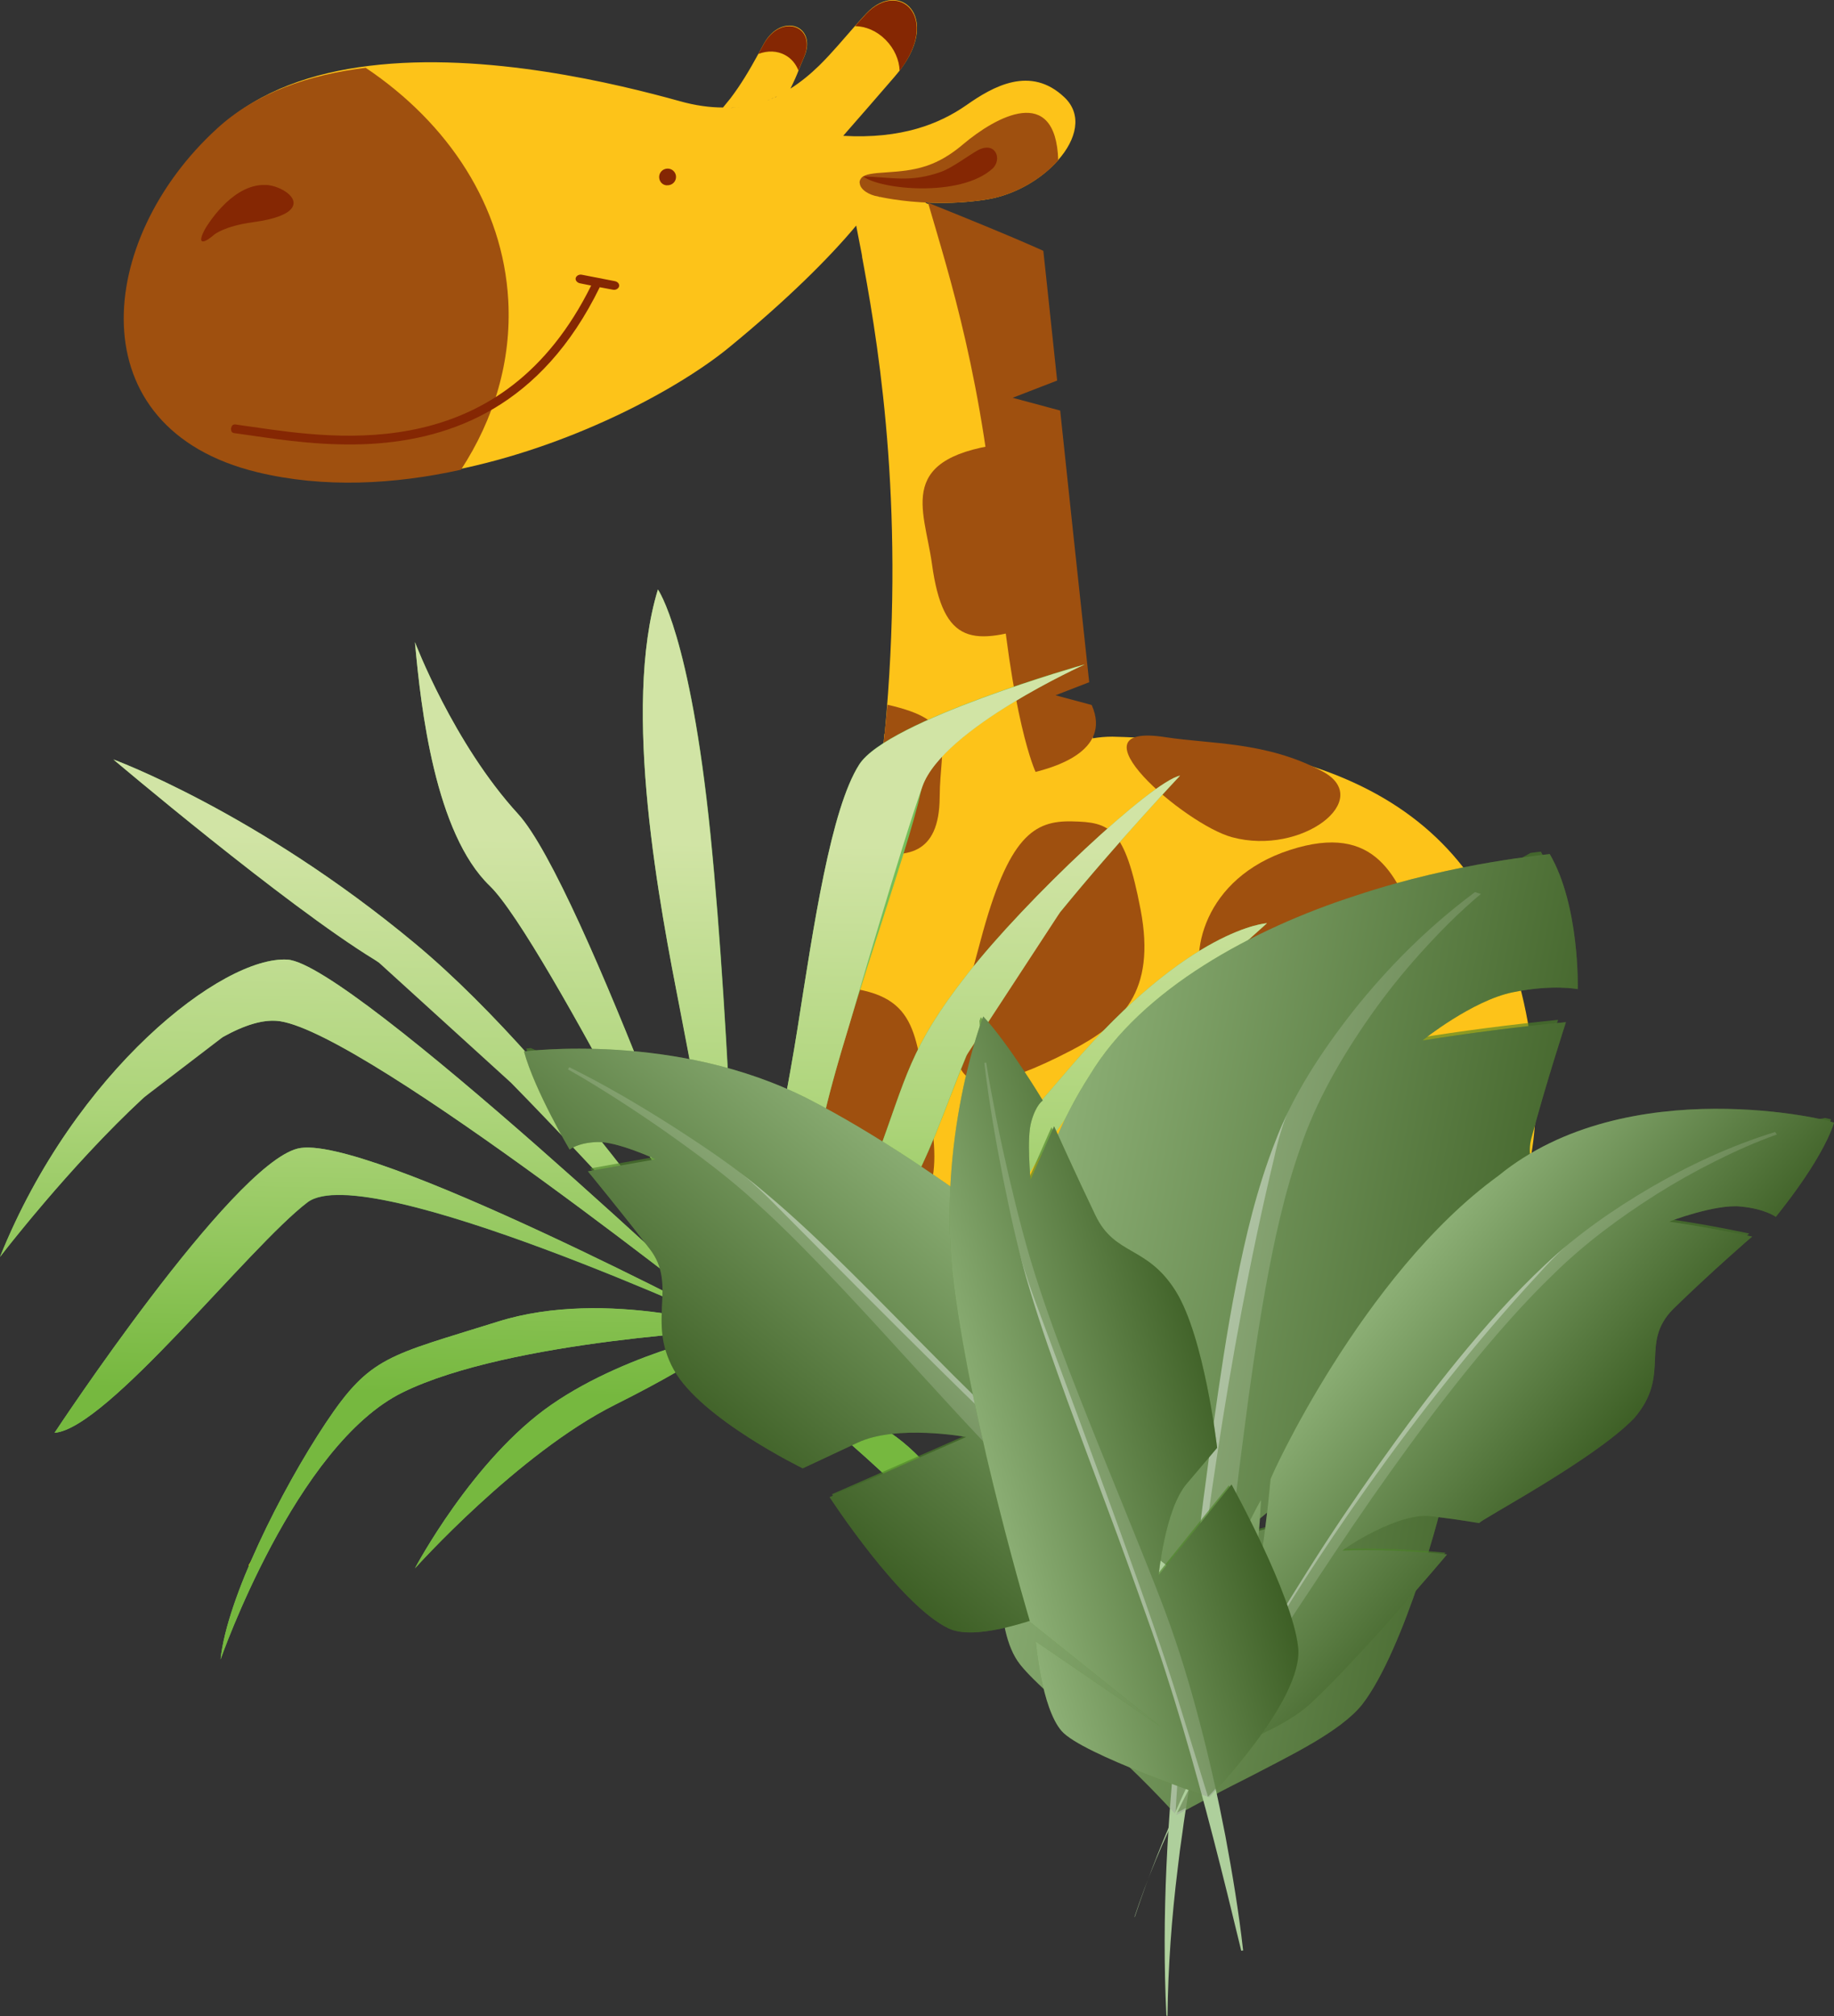 <svg width="252" height="277" viewBox="0 0 252 277" fill="none" xmlns="http://www.w3.org/2000/svg">
<rect x="0" y="0" width="252" height="277" fill="#333333" stroke="none"/>
<path d="M101.775 189C102.116 187.969 105.952 171.138 106.294 170.07C106.332 169.993 106.37 169.879 106.37 169.802C106.749 168.657 107.091 167.512 107.471 166.367C107.547 166.177 107.585 165.948 107.661 165.757C107.965 164.726 108.306 163.734 108.61 162.703C108.648 162.551 108.724 162.398 108.762 162.207C109.104 161.024 109.484 159.879 109.825 158.696C109.863 158.543 109.901 158.391 109.977 158.238C110.281 157.207 110.585 156.177 110.889 155.108C110.965 154.879 111.003 154.688 111.079 154.46C111.42 153.276 111.762 152.093 112.066 150.91C112.104 150.834 112.104 150.719 112.142 150.643C112.446 149.574 112.749 148.467 113.015 147.399C113.091 147.132 113.167 146.826 113.243 146.559C113.547 145.376 113.851 144.193 114.155 143.01C114.155 142.933 114.193 142.895 114.193 142.819C116.129 135.224 117.648 127.972 118.863 121.026C120.079 113.965 120.952 107.21 121.522 100.836H121.56C124.37 70.952 120.99 49.082 118.674 36.487C118.636 36.22 118.56 35.915 118.522 35.648C118.484 35.495 118.446 35.304 118.446 35.152C118.408 34.999 118.408 34.885 118.37 34.732C118.142 33.511 117.914 32.442 117.724 31.411C117.686 31.259 117.686 31.144 117.648 30.991C113.927 35.457 108.078 41.258 100.256 47.67C93.648 53.128 79.597 60.876 63.837 64.311C54.685 66.295 45.002 66.868 35.849 64.616C10.976 58.586 13.672 32.594 30.305 17.404C35.698 12.443 42.951 10 50.736 9.046C66.799 7.061 84.99 11.565 93.382 13.893C95.547 14.504 97.521 14.771 99.344 14.771C99.686 14.351 100.028 13.931 100.37 13.511C101.813 11.603 102.952 9.695 104.243 7.328C104.471 6.909 104.699 6.489 104.927 6.069C107.319 1.642 112.332 3.474 110.509 7.786C110.243 8.359 110.015 8.97 109.749 9.618C109.446 10.42 109.066 11.26 108.61 12.175C110.053 11.26 111.344 10.191 112.56 9.008C114.382 7.214 115.977 5.267 117.534 3.512C118.028 2.939 118.56 2.367 119.053 1.832C123.572 -2.938 129.307 2.29 123.648 9.657C123.421 9.924 123.193 10.229 122.927 10.534C121.446 12.252 120.269 13.588 119.357 14.656C116.015 18.473 115.863 18.664 115.863 18.664C123.876 19.122 129.079 17.023 132.762 14.466C136.446 11.87 141.611 8.931 146.282 13.397C148.75 15.763 147.915 19.16 145.37 22.023C143.13 24.58 139.522 26.717 135.8 27.366C133.028 27.824 130.37 27.938 128.054 27.862C127.75 27.862 127.446 27.824 127.18 27.824C127.18 27.862 127.18 27.9 127.218 27.9C139.37 32.785 143.016 34.503 143.016 34.503C143.016 34.503 143.661 40.419 144.915 52.327L138.801 54.693L145.332 56.449C146.32 65.837 147.649 78.28 149.32 93.775L144.687 95.569L149.661 96.905C149.813 98.393 149.965 99.92 150.155 101.447C151.029 101.294 151.94 101.218 152.851 101.218C186.953 102.095 206.738 113.431 210.574 144.727C213.954 172.436 196.979 184.687 168.573 188.847L101.775 189ZM99.99 14.847C100.37 14.847 100.749 14.809 101.129 14.771C100.939 14.771 100.787 14.809 100.597 14.809C100.37 14.847 100.18 14.847 99.99 14.847ZM103.408 14.427C104.091 14.275 104.737 14.084 105.344 13.855C104.737 14.084 104.091 14.275 103.408 14.427ZM101.205 14.771C101.357 14.771 101.547 14.733 101.699 14.733C101.509 14.733 101.357 14.771 101.205 14.771ZM101.775 14.694C101.926 14.656 102.078 14.656 102.23 14.618C102.078 14.656 101.926 14.694 101.775 14.694ZM102.344 14.618C102.496 14.58 102.648 14.58 102.8 14.542C102.648 14.58 102.496 14.618 102.344 14.618ZM102.914 14.542C103.066 14.504 103.218 14.466 103.37 14.427C103.218 14.466 103.066 14.504 102.914 14.542ZM105.42 13.817C105.534 13.778 105.648 13.74 105.8 13.664C105.686 13.702 105.534 13.778 105.42 13.817ZM105.952 13.588C106.066 13.55 106.18 13.511 106.256 13.435C106.142 13.511 106.028 13.55 105.952 13.588ZM106.446 13.397C106.559 13.359 106.635 13.32 106.749 13.244C106.635 13.282 106.559 13.32 106.446 13.397ZM106.939 13.13C107.015 13.091 107.129 13.053 107.205 13.015C107.129 13.053 107.015 13.091 106.939 13.13ZM107.433 12.901C107.509 12.863 107.585 12.824 107.661 12.786C107.585 12.824 107.509 12.863 107.433 12.901ZM107.965 12.595C108.003 12.557 108.078 12.519 108.116 12.519C108.078 12.519 108.041 12.557 107.965 12.595ZM118.218 24.58C118.18 24.656 118.142 24.732 118.104 24.809C118.142 24.694 118.18 24.618 118.218 24.58ZM118.104 24.809C118.104 24.809 118.104 24.847 118.104 24.809C118.104 24.847 118.104 24.809 118.104 24.809ZM129.345 21.87C129.307 21.908 129.231 21.908 129.193 21.946C129.231 21.908 129.269 21.908 129.345 21.87ZM128.927 22.061C128.889 22.099 128.851 22.099 128.775 22.137C128.851 22.137 128.889 22.099 128.927 22.061ZM128.509 22.251C128.471 22.251 128.433 22.29 128.395 22.29C128.433 22.29 128.471 22.29 128.509 22.251ZM128.129 22.442C128.091 22.442 128.091 22.48 128.054 22.48C128.054 22.48 128.091 22.442 128.129 22.442ZM120.686 27.022C120.724 27.022 120.8 27.06 120.952 27.099C120.838 27.022 120.724 27.022 120.686 27.022ZM121.142 23.702C120.914 23.702 120.724 23.74 120.496 23.74C120.724 23.74 120.952 23.702 121.142 23.702ZM121.788 23.664C121.598 23.664 121.408 23.702 121.256 23.702C121.408 23.664 121.598 23.664 121.788 23.664ZM129.573 21.717C129.611 21.679 129.686 21.641 129.724 21.603C129.686 21.679 129.648 21.679 129.573 21.717ZM129.99 21.488C130.066 21.45 130.104 21.412 130.18 21.374C130.104 21.412 130.028 21.45 129.99 21.488ZM130.37 21.221C130.446 21.183 130.484 21.145 130.56 21.107C130.484 21.145 130.446 21.183 130.37 21.221ZM130.788 20.954C130.864 20.916 130.902 20.878 130.978 20.801C130.902 20.878 130.864 20.916 130.788 20.954ZM131.205 20.648C131.281 20.61 131.319 20.572 131.395 20.496C131.357 20.572 131.281 20.61 131.205 20.648ZM131.661 20.305C131.699 20.267 131.775 20.229 131.813 20.191C131.775 20.229 131.737 20.267 131.661 20.305Z" fill="#FDC319"/>
<path d="M143.358 34.465C143.358 34.465 144.003 40.38 145.256 52.288L139.142 54.655L145.674 56.41C146.661 65.799 147.991 78.241 149.661 93.737L145.029 95.531L150.003 96.867C152.927 103.431 144.117 105.568 142.294 106.065C142.294 106.065 138.914 99.004 137.092 76.219C135.193 52.441 130.408 37.823 127.522 27.862C139.712 32.747 143.358 34.465 143.358 34.465Z" fill="#9F500F"/>
<path d="M35.356 64.883C10.482 58.853 13.178 32.862 29.811 17.672C35.204 12.71 42.457 10.267 50.242 9.313C61.673 16.985 69.116 28.32 69.837 41.258C70.293 49.579 67.9 57.555 63.343 64.54C54.191 66.563 44.508 67.097 35.356 64.883Z" fill="#9F500F"/>
<path d="M31.748 58.853C31.824 58.509 31.976 58.28 32.356 58.319C33.077 58.433 33.875 58.548 34.748 58.662C46.786 60.418 69.116 63.7 81.23 39.236L79.711 38.93C79.293 38.854 79.027 38.51 79.103 38.205C79.179 37.9 79.559 37.671 79.939 37.747L84.458 38.625C84.876 38.701 85.141 39.007 85.065 39.35C84.99 39.655 84.61 39.884 84.23 39.808L82.407 39.465C74.394 55.876 62.052 60.341 50.964 60.99C44.774 61.334 39.001 60.494 34.558 59.845C33.685 59.731 32.887 59.616 32.128 59.502C31.71 59.425 31.748 59.006 31.748 58.853Z" fill="#852703"/>
<path d="M35.963 25.419C36.191 25.419 36.457 25.419 36.685 25.419C37.634 25.495 38.697 25.915 39.457 26.488C41.052 27.709 41.014 29.694 34.748 30.534C30.837 31.068 29.47 32.213 29.47 32.213C28.748 32.824 28.216 33.167 27.913 33.167C27.457 33.205 27.571 32.518 28.292 31.259C28.33 31.259 31.52 25.686 35.963 25.419Z" fill="#852703"/>
<path d="M90.572 24.389C90.534 23.74 91.028 23.206 91.673 23.167C92.319 23.129 92.85 23.625 92.888 24.236C92.926 24.885 92.433 25.419 91.787 25.457C91.141 25.534 90.61 25.038 90.572 24.389Z" fill="#852703"/>
<path d="M117.496 3.588C117.99 3.015 118.522 2.443 119.015 1.909C123.535 -2.862 129.269 2.367 123.61 9.733C123.572 8.244 122.889 6.679 121.674 5.458C120.458 4.237 118.977 3.626 117.496 3.588Z" fill="#852703"/>
<path d="M107.927 7.596C106.787 6.947 105.458 6.947 104.205 7.405C104.433 6.985 104.661 6.565 104.889 6.145C107.281 1.718 112.294 3.55 110.471 7.863C110.205 8.435 109.977 9.046 109.712 9.695C109.37 8.817 108.762 8.053 107.927 7.596Z" fill="#852703"/>
<path d="M118.142 24.847C118.37 24.122 119.091 23.931 120.534 23.778C122.357 23.625 124.028 23.587 125.775 23.206C127.788 22.786 129.876 21.908 132.307 19.847C136.826 16.03 145.066 11.45 145.408 22.023C143.168 24.58 139.56 26.717 135.838 27.366C133.066 27.824 130.408 27.938 128.091 27.862C123.8 27.747 120.762 27.022 120.762 27.022C119.281 26.793 118.218 25.992 118.142 25.229C118.104 25.114 118.104 24.961 118.142 24.847Z" fill="#9F500F"/>
<path d="M118.598 24.236C122.585 24.351 125.054 25.114 129.269 23.625C130.788 23.091 133.066 21.374 134.282 20.687C136.826 19.274 137.775 21.946 136.332 23.206C131.927 27.137 120.99 26.068 118.598 24.236Z" fill="#852703"/>
<path d="M147.231 144.307C154.104 140.72 158.889 136.369 156.725 124.995C154.56 113.66 152.51 112.973 147.307 112.858C142.104 112.744 138.573 114.805 134.737 129.232C130.902 143.697 126.496 155.109 147.231 144.307Z" fill="#9F500F"/>
<path d="M195.004 128.278C192.118 120.53 189.118 112.935 177.232 116.789C165.345 120.644 163.181 131.254 165.573 136.292C167.966 141.33 167.244 151.33 185.168 145.567C203.131 139.842 197.017 133.697 195.004 128.278Z" fill="#9F500F"/>
<path d="M183.839 166.177C180.953 158.429 169.523 147.208 157.636 151.025C145.75 154.879 143.585 165.49 145.978 170.527C148.37 175.565 147.649 185.565 165.573 179.802C183.535 174.115 185.852 171.596 183.839 166.177Z" fill="#9F500F"/>
<path d="M127.712 152.818C131.927 174.001 115.332 168.734 106.977 166.444C110.243 156.597 113.319 146.406 116.015 135.872C116.015 135.796 116.053 135.758 116.053 135.682C126.572 136.788 125.661 142.59 127.712 152.818Z" fill="#9F500F"/>
<path d="M128.054 77.478C126.99 69.807 122.813 62.631 138.763 60.876C139.978 69.463 141.345 77.974 142.826 85.76C133.788 88.661 129.611 88.852 128.054 77.478Z" fill="#9F500F"/>
<path d="M169.295 115.034C162.839 113.316 146.358 99.118 160.181 101.294C166.333 102.248 174.004 101.866 181.713 105.988C188.928 109.843 178.865 117.629 169.295 115.034Z" fill="#9F500F"/>
<path d="M129.117 109.5C129.079 117.667 124.37 117.896 119.281 117.018C120.496 109.958 121.37 103.202 121.939 96.828C131.775 99.08 129.155 102.057 129.117 109.5Z" fill="#9F500F"/>
<path d="M128.206 174.84C130.294 168.543 131.32 166.177 135.953 168.047C140.586 169.955 140.092 171.902 138.649 177.283C137.206 182.665 136.712 186.825 128.206 185.603C119.699 184.382 127.218 177.856 128.206 174.84Z" fill="#9F500F"/>
<path d="M201.574 159.383C197.244 164.993 195.194 167.016 188.434 163.81C181.674 160.604 182.814 158.81 186.004 153.963C189.232 149.116 190.751 145.147 203.548 148.849C216.346 152.475 203.662 156.673 201.574 159.383Z" fill="#9F500F"/>
<path d="M101.495 182.706C101.495 182.706 97.895 186.304 84.541 192.975C71.187 199.646 57.015 215.475 57.015 215.475C57.015 215.475 64.936 200.464 75.802 192.975C86.636 185.486 101.495 182.706 101.495 182.706Z" fill="#75BE59"/>
<path d="M101.495 182.706C101.495 182.706 104.834 188.527 113.736 195.755C122.639 202.982 134.585 215.475 134.585 215.475C134.585 215.475 132.097 203.538 122.344 196.867C112.623 190.195 101.495 182.706 101.495 182.706Z" fill="#75BE59"/>
<path d="M30.308 228C30.308 228 40.585 198.535 55.346 191.307C70.075 184.08 101.495 182.706 101.495 182.706C101.495 182.706 83.428 176.885 68.405 181.594C53.382 186.304 50.895 186.304 44.774 195.493C38.654 204.683 31.159 219.661 30.308 228Z" fill="#75BE59"/>
<path d="M162.143 106.574C162.143 106.574 139.887 130.185 134.618 141.043C129.348 151.867 126.828 165.21 118.056 171.62C109.285 177.997 101.495 182.739 101.495 182.739C101.495 182.739 116.224 170.246 120.413 159.127C124.57 148.008 124.864 144.117 132.916 133.848C141 123.514 158.249 107.391 162.143 106.574Z" fill="#75BE59"/>
<path d="M174.09 126.85C174.09 126.85 163.518 127.406 147.12 146.57C130.723 165.733 124.308 171.849 118.056 175.479C111.805 179.109 101.495 182.706 101.495 182.706C101.495 182.706 117.14 184.636 127.646 177.278C139.756 168.808 142.113 155.759 154.354 144.64C166.595 133.521 174.09 126.85 174.09 126.85Z" fill="#75BE59"/>
<path d="M188 171.587C188 171.587 168.264 174.302 153.241 179.73C138.218 185.192 126.37 187.677 118.056 187.971C109.743 188.266 101.495 182.706 101.495 182.706C101.495 182.706 117.074 187.415 130.69 181.594C144.306 175.773 158.772 170.77 168.788 168.546C178.836 166.322 188 171.587 188 171.587Z" fill="#75BE59"/>
<path d="M149.051 91.269C149.051 91.269 128.203 100.72 126.533 108.765C124.864 116.81 115.143 143.299 112.918 154.942C110.692 166.584 101.528 182.706 101.528 182.706C101.528 182.706 107.354 155.465 109.579 141.304C111.805 127.144 114.162 111.152 118.056 105.037C121.951 98.921 149.051 91.269 149.051 91.269Z" fill="#75BE59"/>
<path d="M90.4 81C90.4 81 94.851 87.115 97.633 114.619C100.415 142.122 101.528 182.706 101.528 182.706C101.528 182.706 96.258 152.979 93.476 138.786C90.662 124.626 85.392 97.384 90.4 81Z" fill="#75BE59"/>
<path d="M57.015 88.227C57.015 88.227 62.285 102.126 71.187 111.839C80.09 121.552 101.495 182.706 101.495 182.706C101.495 182.706 74.788 128.943 67.293 121.715C59.797 114.488 57.834 97.384 57.015 88.227Z" fill="#75BE59"/>
<path d="M15.579 104.35C15.579 104.35 35.315 111.577 57.015 129.629C78.715 147.681 101.528 182.706 101.528 182.706C101.528 182.706 63.692 139.342 51.451 131.853C39.21 124.364 15.579 104.35 15.579 104.35Z" fill="#75BE59"/>
<path d="M0 172.699C0 172.699 26.282 138.394 38.523 140.323C50.764 142.253 101.495 182.706 101.495 182.706C101.495 182.706 48.375 132.409 39.505 131.853C30.602 131.297 10.277 147.125 0 172.699Z" fill="#75BE59"/>
<path d="M7.495 196.867C7.495 196.867 31.682 160.174 40.88 157.819C50.077 155.465 101.495 182.706 101.495 182.706C101.495 182.706 50.338 159.095 42.254 165.21C34.203 171.326 14.728 196.311 7.495 196.867Z" fill="#75BE59"/>
<path d="M91.644 105.462C93.345 123.121 95.276 140.65 98.451 158.114C98.517 158.408 99.073 158.997 99.008 158.408C96.717 140.879 94.033 123.35 92.102 105.789C92.069 105.462 91.578 104.938 91.644 105.462Z" fill="#C9CE00"/>
<path d="M138.643 95.324C136.123 96.73 133.538 98.071 131.083 99.608C130.821 99.772 131.148 100.589 131.41 100.458C133.963 99.118 136.418 97.613 138.873 96.141C139.167 95.978 138.873 95.193 138.643 95.324Z" fill="#C9CE00"/>
<path d="M130.232 100.328C116.911 104.448 117.042 118.02 114.26 129.957C110.692 145.327 107.386 160.763 104.212 176.199C104.146 176.427 104.604 177.212 104.67 176.82C107.616 164.687 110.398 152.554 113.147 140.356C116.191 126.784 115.798 107.032 130.461 101.145C130.756 101.047 130.494 100.262 130.232 100.328Z" fill="#C9CE00"/>
<path d="M126.894 104.612C126.73 104.546 126.533 104.481 126.37 104.415C126.141 104.873 126.926 104.481 126.894 104.448C127.319 104.971 126.73 103.5 126.632 103.892C126.599 103.99 126.599 104.088 126.632 104.154C126.632 104.285 126.697 104.612 126.894 104.612Z" fill="#C9CE00"/>
<path d="M124.406 105.495C124.079 105.952 123.751 106.41 123.424 106.868C123.26 107.097 123.653 107.849 123.817 107.62C124.144 107.162 124.471 106.705 124.766 106.214C124.93 106.018 124.57 105.266 124.406 105.495Z" fill="#C9CE00"/>
<path d="M122.475 107.686C119.333 119.066 115.962 130.578 113.965 142.187C113.933 142.416 114.391 143.266 114.522 142.841C118.122 131.591 120.413 119.786 122.901 108.209C122.966 108.045 122.573 107.359 122.475 107.686Z" fill="#C9CE00"/>
<path d="M113.245 146.112C113.114 146.569 112.951 147.06 112.82 147.518C112.722 147.845 113.442 147.518 113.507 147.256C113.573 147.06 113.638 146.864 113.671 146.635C113.703 146.471 113.343 145.785 113.245 146.112Z" fill="#C9CE00"/>
<path d="M110.561 157.394C109.809 160.338 108.696 163.183 108.401 166.224C108.368 166.42 108.794 167.205 108.958 166.78C110.07 163.968 110.365 160.894 111.02 157.95C111.02 157.754 110.627 157.067 110.561 157.394Z" fill="#C9CE00"/>
<path d="M90.367 83.126C90.302 85.022 90.596 87.214 91.054 89.078C91.087 89.274 91.644 90.026 91.644 89.437C91.644 87.475 91.283 85.317 90.793 83.387C90.793 83.257 90.4 82.668 90.367 83.126Z" fill="#C9CE00"/>
<path d="M91.742 92.315C91.644 94.833 91.873 97.188 92.56 99.641C92.658 99.935 93.215 100.393 93.116 99.804C92.691 97.482 92.429 95.16 92.429 92.806C92.429 92.446 91.774 91.694 91.742 92.315Z" fill="#C9CE00"/>
<path d="M93.902 106.345C94.687 115.992 95.145 125.868 96.815 135.385C96.847 135.516 97.175 135.941 97.175 135.614C96.946 125.901 95.342 116.156 94.196 106.508C94.163 106.312 93.869 105.985 93.902 106.345Z" fill="#C9CE00"/>
<path d="M57.637 92.904C64.936 112.657 75.835 132.409 86.538 150.494C86.701 150.756 86.865 150.559 86.734 150.33C78.126 130.741 65.885 112.853 57.932 92.937C57.866 92.675 57.474 92.544 57.637 92.904Z" fill="#C9CE00"/>
<path d="M88.043 154.32C88.207 154.941 88.109 154.713 88.403 155.203C88.501 155.334 88.894 155.072 88.796 154.909C88.665 154.614 88.469 154.353 88.207 154.157C88.076 154.026 88.01 154.222 88.043 154.32Z" fill="#C9CE00"/>
<path d="M89.451 157.165C89.614 157.656 89.876 157.983 90.203 158.375C90.301 158.506 90.694 158.212 90.596 158.081C90.269 157.656 90.007 157.263 89.581 156.936C89.418 156.805 89.418 157.067 89.451 157.165Z" fill="#C9CE00"/>
<path d="M66.9 108.209C67.653 109.452 68.405 110.694 69.191 111.97C69.387 112.297 69.518 111.97 69.387 111.741C68.602 110.466 67.816 109.19 67.031 107.915C66.834 107.62 66.802 108.045 66.9 108.209Z" fill="#C9CE00"/>
<path d="M72.955 118.543C73.151 118.805 73.315 119.099 73.511 119.361C73.707 119.622 73.74 119.197 73.642 119.033C73.446 118.772 73.282 118.478 73.086 118.216C72.889 117.954 72.856 118.379 72.955 118.543Z" fill="#C9CE00"/>
<path d="M74.853 120.93C79.893 133.913 85.556 146.7 91.84 159.095C92.003 159.389 92.233 159.291 92.102 158.964C86.472 146.21 80.712 133.521 75.049 120.767C74.918 120.538 74.755 120.701 74.853 120.93Z" fill="#C9CE00"/>
<path d="M19.671 106.672C19.736 106.77 19.769 106.901 19.834 106.999C19.9 107.162 20.391 106.803 20.227 106.672C20.063 106.574 19.932 106.443 19.769 106.345C19.572 106.214 19.638 106.606 19.671 106.672Z" fill="#C9CE00"/>
<path d="M25.496 111.381C29.555 114.226 33.613 117.104 37.705 119.916C37.967 120.113 37.868 119.557 37.705 119.459C33.646 116.581 29.522 113.736 25.431 110.923C25.3 110.792 25.366 111.283 25.496 111.381Z" fill="#C9CE00"/>
<path d="M40.094 121.584C46.116 128.19 54.266 131.395 61.074 136.987C69.747 144.084 76.031 153.699 83.985 161.547C84.214 161.776 84.868 161.842 84.508 161.384C78.944 153.993 72.562 146.864 65.918 140.454C58.095 132.9 47.589 129.106 40.127 121.192C39.963 120.996 39.996 121.486 40.094 121.584Z" fill="#C9CE00"/>
<path d="M33.221 114.324C33.188 114.324 33.155 114.324 33.123 114.324C32.861 114.357 33.188 114.88 33.352 114.88C33.384 114.88 33.45 114.88 33.483 114.88C33.81 114.946 33.483 114.259 33.221 114.324Z" fill="#C9CE00"/>
<path d="M35.348 115.96C37.672 117.497 39.996 119.001 42.287 120.538C42.483 120.669 42.385 120.145 42.254 120.08C39.93 118.543 37.639 117.006 35.316 115.469C35.021 115.273 35.184 115.861 35.348 115.96Z" fill="#C9CE00"/>
<path d="M46.967 124.43C51.386 128.55 56.197 132.213 61.401 135.222C61.728 135.418 61.499 134.796 61.336 134.698C56.197 131.591 51.419 128.092 47 124.037C46.804 123.841 46.836 124.331 46.967 124.43Z" fill="#C9CE00"/>
<path d="M115.012 172.634C120.38 161.646 125.093 150.134 131.214 139.538C137.4 128.812 147.415 122.075 154.452 112.133C154.648 111.872 154.223 111.97 154.125 112.101C147.742 121.127 138.447 127.307 132.523 136.759C125.519 147.91 120.806 160.534 114.783 172.241C114.718 172.405 114.914 172.83 115.012 172.634Z" fill="#C9CE00"/>
<path d="M142.146 126.49C136.32 131.624 132.981 138.819 129.905 145.817C125.977 154.745 121.428 163.215 116.354 171.587C116.191 171.849 116.845 172.372 117.009 172.143C126.402 157.787 130.396 139.407 142.375 126.948C142.473 126.817 142.276 126.359 142.146 126.49Z" fill="#C9CE00"/>
<path d="M168.984 129.074C167.839 129.662 166.758 130.48 165.744 131.265C165.58 131.395 165.809 131.886 165.973 131.788C167.086 131.134 168.264 130.447 169.18 129.531C169.279 129.466 169.115 129.008 168.984 129.074Z" fill="#C9CE00"/>
<path d="M156.317 139.407C156.088 139.604 155.859 139.767 155.63 139.963C155.499 140.062 155.696 140.519 155.859 140.421C156.088 140.225 156.317 140.062 156.547 139.865C156.678 139.767 156.481 139.309 156.317 139.407Z" fill="#C9CE00"/>
<path d="M152.75 141.926C146.957 145.981 145.026 153.11 139.593 157.525C134.159 161.973 130.166 167.107 125.65 172.503C125.519 172.634 125.813 173.124 125.944 172.961C128.465 169.985 130.952 166.976 133.439 164C135.96 160.959 138.774 159.422 141.458 156.773C145.975 152.358 147.677 146.112 152.946 142.351C153.077 142.285 152.914 141.827 152.75 141.926Z" fill="#C9CE00"/>
<path d="M120.086 175.708C115.994 177.441 111.838 178.978 107.845 180.875C107.583 181.006 108.041 181.594 108.27 181.496C112.361 179.959 116.289 178.03 120.249 176.198C120.413 176.1 120.249 175.642 120.086 175.708Z" fill="#C9CE00"/>
<path d="M138.48 160.73C133.21 170.246 124.733 176.558 114.424 179.796C114.162 179.861 114.489 180.45 114.718 180.384C125.323 177.964 133.865 170.77 138.742 161.155C138.84 160.992 138.578 160.566 138.48 160.73Z" fill="#C9CE00"/>
<path d="M109.449 185.551C121.788 187.317 134.978 184.865 145.451 177.932C145.648 177.801 145.32 177.278 145.124 177.376C133.603 183.622 122.442 186.304 109.383 185.061C109.187 185.061 109.318 185.519 109.449 185.551Z" fill="#C9CE00"/>
<path d="M170.85 169.658C165.056 171.162 159.23 172.209 153.535 174.105C153.372 174.171 153.143 174.531 153.437 174.432C159.1 172.568 165.024 170.77 170.98 170.148C171.144 170.116 171.013 169.625 170.85 169.658Z" fill="#C9CE00"/>
<path d="M143.291 181.006C155.434 175.871 168.068 172.732 181.225 171.816C181.618 171.783 181.127 171.162 180.865 171.162C167.708 172.012 155.172 175.021 143.16 180.515C142.997 180.613 143.16 181.071 143.291 181.006Z" fill="#C9CE00"/>
<path d="M104.015 185.388C105.488 186.86 106.896 188.397 108.532 189.705C110.07 190.948 111.903 191.765 113.474 192.975C113.736 193.171 113.605 192.615 113.474 192.517C111.903 191.209 109.972 190.424 108.401 189.116C106.863 187.873 105.521 186.402 104.081 185.028C103.786 184.669 103.852 185.225 104.015 185.388Z" fill="#C9CE00"/>
<path d="M116.944 195.984C121.493 199.189 125.388 202.982 129.283 206.907C129.544 207.168 129.544 206.71 129.414 206.579C125.977 202.263 121.428 198.698 116.911 195.526C116.747 195.428 116.813 195.918 116.944 195.984Z" fill="#C9CE00"/>
<path d="M6.873 161.842C8.183 159.651 9.492 157.46 10.834 155.268C10.932 155.138 10.703 154.68 10.604 154.811C9.263 157.002 7.953 159.193 6.612 161.384C6.513 161.547 6.775 162.005 6.873 161.842Z" fill="#C9CE00"/>
<path d="M15.874 149.186C17.543 146.798 19.703 144.836 22.224 143.365C22.387 143.266 22.191 142.776 22.027 142.874C19.409 144.28 17.281 146.242 15.645 148.761C15.579 148.891 15.776 149.316 15.874 149.186Z" fill="#C9CE00"/>
<path d="M25.529 141.566C29.981 136.235 35.217 132.017 42.451 135.712C42.811 135.908 42.549 135.254 42.352 135.156C35.25 131.264 29.817 135.647 25.3 141.108C25.235 141.239 25.431 141.697 25.529 141.566Z" fill="#C9CE00"/>
<path d="M11.226 157.721C14.467 153.47 18.198 149.872 22.387 146.569C26.708 143.168 31.453 139.179 36.952 138.001C37.116 137.969 36.919 137.445 36.723 137.478C31.355 138.328 27.002 142.383 22.747 145.523C18.23 148.859 14.074 152.587 10.899 157.263C10.801 157.394 11.095 157.885 11.226 157.721Z" fill="#C9CE00"/>
<path d="M41.501 138.492C43.563 138.492 45.429 139.048 47.098 140.291C47.36 140.487 47.229 139.964 47.098 139.833C45.396 138.459 43.301 137.772 41.141 137.871C40.88 137.903 41.239 138.525 41.501 138.492Z" fill="#C9CE00"/>
<path d="M48.44 141.991C49.455 142.58 50.469 143.136 51.517 143.724C51.713 143.822 51.615 143.332 51.451 143.234C50.404 142.645 49.389 142.056 48.342 141.468C48.146 141.337 48.276 141.893 48.44 141.991Z" fill="#C9CE00"/>
<path d="M58.717 149.317C65.296 154.745 72.104 159.781 79.337 164.327C79.632 164.523 79.468 163.935 79.304 163.837C72.235 159.127 65.329 154.157 58.717 148.859C58.521 148.728 58.586 149.218 58.717 149.317Z" fill="#C9CE00"/>
<path d="M47.785 138.361C48.146 138.852 48.735 139.146 49.193 139.506C49.324 139.604 49.717 139.277 49.553 139.179C48.996 138.754 48.44 138.361 47.851 138.001C47.655 137.871 47.753 138.296 47.785 138.361Z" fill="#C9CE00"/>
<path d="M50.666 141.272C57.997 146.308 64.969 151.802 71.809 157.492C72.202 157.819 72.235 157.329 71.94 157.1C65.231 151.213 58.03 145.883 50.633 140.814C50.469 140.716 50.535 141.173 50.666 141.272Z" fill="#C9CE00"/>
<path d="M75.278 160.697C75.508 161.155 76.031 161.515 76.424 161.842C76.555 161.973 76.948 161.646 76.817 161.548C76.326 161.122 75.9 160.697 75.344 160.37C75.18 160.272 75.246 160.665 75.278 160.697Z" fill="#C9CE00"/>
<path d="M44.676 158.702C39.57 158.735 33.024 161.842 32.435 167.565C32.435 167.663 32.697 168.219 32.795 167.99C34.039 165.766 34.988 163.673 37.017 162.038C39.243 160.239 42.058 159.324 44.905 159.356C45.724 159.356 45.265 158.702 44.676 158.702Z" fill="#C9CE00"/>
<path d="M25.267 175.741C20.947 179.861 17.281 184.374 14.565 189.737C14.499 189.901 14.761 190.392 14.859 190.195C17.87 185.159 21.307 180.319 25.464 176.166C25.595 176.068 25.398 175.61 25.267 175.741Z" fill="#C9CE00"/>
<path d="M39.832 161.874C35.577 165.145 32.533 170.017 29.162 174.105C29.031 174.236 29.326 174.759 29.49 174.596C33.384 170.737 36.232 166.093 40.356 162.463C40.552 162.267 40.061 161.711 39.832 161.874Z" fill="#C9CE00"/>
<path d="M18.656 185.944C18.034 186.729 17.445 187.514 16.823 188.299C16.725 188.429 16.987 188.92 17.085 188.756C17.674 187.972 18.263 187.187 18.852 186.369C18.983 186.271 18.787 185.813 18.656 185.944Z" fill="#C9CE00"/>
<path d="M34.432 215.442C34.824 214.853 35.217 214.265 35.577 213.676C35.675 213.513 35.414 213.055 35.315 213.218C34.923 213.807 34.563 214.396 34.17 215.017C34.104 215.115 34.366 215.573 34.432 215.442Z" fill="#C9CE00"/>
<path d="M37.77 210.144C40.127 206.907 42.058 203.375 43.662 199.712C43.727 199.581 43.498 199.123 43.4 199.319C41.796 202.982 39.93 206.449 37.574 209.686C37.443 209.817 37.672 210.275 37.77 210.144Z" fill="#C9CE00"/>
<path d="M47.36 193.727C53.939 188.658 61.041 185.552 69.125 183.753C69.387 183.687 69.06 183.132 68.863 183.164C60.746 184.342 53.284 187.939 47.163 193.302C47.033 193.368 47.196 193.825 47.36 193.727Z" fill="#C9CE00"/>
<path d="M71.253 183.197C72.267 182.772 73.347 182.641 74.46 182.575C74.722 182.543 74.329 181.954 74.1 181.954C72.955 181.921 72.006 182.216 70.958 182.641C70.762 182.739 71.024 183.262 71.253 183.197Z" fill="#C9CE00"/>
<path d="M62.776 187.775C72.431 184.44 82.119 182.674 92.298 182.216C92.527 182.216 92.298 181.66 92.069 181.66C81.923 181.889 72.038 183.786 62.547 187.285C62.383 187.35 62.579 187.841 62.776 187.775Z" fill="#C9CE00"/>
<path d="M66.802 204.421C70.467 199.091 75.18 194.905 81.104 192.288C85.261 190.424 89.876 189.574 93.116 186.173C93.28 185.977 92.854 185.453 92.658 185.617C88.207 189.345 82.61 190.359 77.701 193.204C73.086 195.886 69.322 199.581 66.311 203.931C66.147 204.127 66.638 204.683 66.802 204.421Z" fill="#C9CE00"/>
<path d="M57.015 215.507C57.015 215.507 71.187 199.679 84.541 193.008C97.895 186.336 101.495 182.739 101.495 182.739C101.495 182.739 86.603 185.519 75.77 193.008C64.936 200.497 57.015 215.507 57.015 215.507Z" fill="url(#paint0_linear_73_16613)"/>
<path d="M113.736 195.755C122.639 202.982 134.585 215.475 134.585 215.475C134.585 215.475 132.097 203.538 122.344 196.867C112.623 190.195 101.495 182.706 101.495 182.706C101.495 182.706 104.834 188.527 113.736 195.755Z" fill="url(#paint1_linear_73_16613)"/>
<path d="M68.405 181.594C53.382 186.304 50.895 186.304 44.774 195.493C38.654 204.683 31.159 219.661 30.308 228C30.308 228 40.585 198.535 55.346 191.307C70.075 184.08 101.528 182.706 101.528 182.706C101.528 182.706 83.428 176.852 68.405 181.594Z" fill="url(#paint2_linear_73_16613)"/>
<path d="M132.785 145.032L145.68 125.313C153.47 115.763 162.143 106.574 162.143 106.574C158.249 107.391 141 123.514 132.948 133.815C124.897 144.084 124.602 147.976 120.446 159.095C116.289 170.214 101.528 182.706 101.528 182.706C101.528 182.706 109.318 177.997 118.089 171.587C125.748 165.962 128.628 154.974 132.785 145.032Z" fill="url(#paint3_linear_73_16613)"/>
<path d="M127.646 177.278C139.756 168.808 142.113 155.759 154.354 144.64C166.595 133.521 174.09 126.85 174.09 126.85C174.09 126.85 163.518 127.406 147.12 146.57C130.723 165.733 124.308 171.849 118.056 175.479C111.805 179.109 101.495 182.706 101.495 182.706C101.495 182.706 117.173 184.603 127.646 177.278Z" fill="url(#paint4_linear_73_16613)"/>
<path d="M118.056 187.971C126.37 187.677 138.218 185.192 153.241 179.73C168.264 174.269 188 171.587 188 171.587C188 171.587 178.836 166.322 168.82 168.546C159.754 170.541 147.088 174.825 134.65 179.959C134.65 179.959 127.843 185.192 113.376 184.505C110.758 184.374 101.495 182.739 101.495 182.739C101.495 182.739 109.743 188.266 118.056 187.971Z" fill="url(#paint5_linear_73_16613)"/>
<path d="M116.78 140.552C116.78 140.552 124.079 115.436 126.763 108.013C129.643 100.033 149.052 91.302 149.052 91.302C149.052 91.302 121.951 98.954 118.056 105.069C114.162 111.185 111.805 127.177 109.579 141.337C107.354 155.465 101.495 182.706 101.495 182.706C101.495 182.706 110.659 166.584 112.885 154.942C113.605 151.279 115.078 146.112 116.78 140.552Z" fill="url(#paint6_linear_73_16613)"/>
<path d="M90.4 81C85.392 97.384 90.694 124.626 93.444 138.786C96.226 152.979 101.495 182.706 101.495 182.706C101.495 182.706 100.382 142.122 97.6 114.619C94.818 87.115 90.4 81 90.4 81Z" fill="url(#paint7_linear_73_16613)"/>
<path d="M57.015 88.227C57.834 97.384 59.797 114.488 67.293 121.715C74.788 128.943 101.495 182.706 101.495 182.706C101.495 182.706 80.09 121.584 71.187 111.839C62.285 102.126 57.015 88.227 57.015 88.227Z" fill="url(#paint8_linear_73_16613)"/>
<path d="M57.015 129.629C35.315 111.577 15.579 104.35 15.579 104.35C15.579 104.35 39.21 124.364 51.451 131.853C51.648 131.984 51.844 132.115 52.04 132.246L70.238 148.793C84.966 163.804 101.495 182.706 101.495 182.706C101.495 182.706 78.715 147.681 57.015 129.629Z" fill="url(#paint9_linear_73_16613)"/>
<path d="M0 172.699C0 172.699 9.492 160.272 19.736 150.821L30.635 142.482C33.581 140.846 36.297 139.963 38.523 140.323C50.764 142.285 101.495 182.706 101.495 182.706C101.495 182.706 48.375 132.409 39.505 131.853C30.602 131.297 10.277 147.125 0 172.699Z" fill="url(#paint10_linear_73_16613)"/>
<path d="M40.88 157.819C31.715 160.174 7.495 196.867 7.495 196.867C14.728 196.311 34.203 171.293 42.254 165.177C50.306 159.062 101.495 182.674 101.495 182.674C101.495 182.674 50.044 155.465 40.88 157.819Z" fill="url(#paint11_linear_73_16613)"/>
<g clip-path="url(#clip0_73_16613)">
<path d="M212.935 117.339C213.105 117.403 200.31 118.378 186.283 123.062C172.191 127.599 156.867 135.866 149.747 147.715C134.508 171.224 137.781 207.662 137.824 207.599C146.346 216.629 153.19 225.723 158.419 234.668C153.105 226.91 146.325 219.067 138.036 211.308C137.824 211.287 136.23 222.904 139.821 228.224C141.586 230.853 148.089 236.11 152.999 240.752C158.1 245.394 161.586 249.401 161.628 249.379C161.713 249.422 165.858 247.048 171.554 244.207C177.122 241.282 184.221 237.933 187.197 234.159C193.063 226.55 198.44 206.073 198.206 206.009C188.387 207.026 179.226 208.68 170.789 210.884C170.597 210.842 179.609 201.812 188.536 200.9C197.207 199.925 200.948 199.819 200.927 199.798C200.948 199.798 204.71 196.004 209.152 191.298C213.509 186.55 218.504 180.89 219.184 176.353C220.523 167.26 208.493 163.826 210.406 156.428C212.383 148.987 215.167 140.445 215.167 140.445C208.387 141.102 201.819 141.95 195.464 142.967C195.422 142.946 202.351 137.435 207.898 136.332C213.382 135.209 216.803 135.908 216.782 135.908C216.803 135.908 217.08 124.419 212.935 117.339Z" fill="#4D8429"/>
<path d="M160.268 276.936C159.588 263.094 160.438 249.549 161.883 236.173C162.563 229.475 163.435 222.84 164.136 216.205C164.837 209.528 165.773 202.893 166.665 196.258C167.6 189.623 168.557 183.01 169.853 176.438C171.15 169.867 172.701 163.338 175.167 157C177.547 150.641 181.458 144.621 185.985 138.855C190.576 133.11 195.932 127.599 202.669 122.575C202.946 122.66 203.201 122.745 203.477 122.829C200.395 125.415 197.717 128.15 195.209 130.927C192.701 133.704 190.427 136.565 188.365 139.491C184.263 145.341 180.799 151.383 178.674 157.721C176.442 164.038 175.061 170.545 173.87 177.095C172.701 183.645 171.766 190.238 170.916 196.873C170.023 203.486 169.301 210.143 168.408 216.799C167.494 223.497 166.176 230.111 164.944 236.746C164.327 240.074 163.753 243.402 163.222 246.73C162.967 248.404 162.691 250.058 162.478 251.732C162.223 253.407 162.011 255.082 161.819 256.756C160.99 263.455 160.502 270.217 160.417 277C160.374 276.979 160.31 276.958 160.268 276.936Z" fill="#AECF9C"/>
<path opacity="0.64" d="M186.75 234.032C192.574 226.401 197.824 205.882 197.59 205.818C187.77 206.857 178.631 208.553 170.193 210.757C170.002 210.715 178.95 201.664 187.877 200.731C196.527 199.735 200.289 199.629 200.246 199.586C200.268 199.586 204.008 195.792 208.408 191.065C212.723 186.295 217.696 180.614 218.334 176.078C219.609 166.963 207.579 163.55 209.428 156.131C211.362 148.669 214.083 140.127 214.083 140.127C207.324 140.805 200.757 141.653 194.402 142.692C194.359 142.67 201.245 137.138 206.793 136.036C212.276 134.891 215.677 135.59 215.677 135.59C215.698 135.59 215.911 124.101 211.724 117.021C211.724 117.021 211.214 117.064 210.3 117.191C195.719 125.267 178.801 141.25 175.103 158.971C168.387 186.825 164.837 216.269 163.052 231.785C162.244 238.357 161.777 244.398 161.522 249.167C162.627 248.616 166.963 246.221 172.361 243.487C177.654 240.688 184.03 237.551 186.75 234.032Z" fill="#4D8429"/>
<path opacity="0.36" d="M212.935 117.339C213.105 117.403 200.31 118.378 186.283 123.062C172.191 127.599 156.867 135.866 149.747 147.715C134.508 171.224 137.781 207.662 137.824 207.599C146.346 216.629 153.19 225.723 158.419 234.668C153.105 226.91 146.325 219.067 138.036 211.308C137.824 211.287 136.23 222.904 139.821 228.224C141.586 230.853 148.089 236.11 152.999 240.752C158.1 245.394 161.586 249.401 161.628 249.379C161.713 249.422 165.858 247.048 171.554 244.207C177.122 241.282 184.221 237.933 187.197 234.159C193.063 226.55 198.44 206.073 198.206 206.009C188.387 207.026 179.226 208.68 170.789 210.884C170.597 210.842 179.609 201.812 188.536 200.9C197.207 199.925 200.948 199.819 200.927 199.798C200.948 199.798 204.71 196.004 209.152 191.298C213.509 186.55 218.504 180.89 219.184 176.353C220.523 167.26 208.493 163.826 210.406 156.428C212.383 148.987 215.167 140.445 215.167 140.445C208.387 141.102 201.819 141.95 195.464 142.967C195.422 142.946 202.351 137.435 207.898 136.332C213.382 135.209 216.803 135.908 216.782 135.908C216.803 135.908 217.08 124.419 212.935 117.339Z" fill="url(#paint12_linear_73_16613)"/>
<path d="M252 154.287C251.979 153.947 223.605 147.037 205.879 161.557C187.175 175.103 174.359 203.359 174.572 203.296C173.764 212.241 172.34 220.784 170.172 229.093C171.83 221.695 172.85 214.085 173.275 206.136C173.148 206.073 168.727 214.34 167.983 219.3C167.685 224.387 165.709 241.791 165.199 241.642C165.241 241.663 166.708 241.006 169.577 239.862C172.34 238.696 176.548 237.064 179.736 234.371C185.985 228.754 198.908 213.534 198.823 213.577C193.53 213.047 188.748 212.898 184.476 213.047C184.37 212.983 192.128 207.662 196.782 208.341C201.267 208.892 203.286 209.295 203.265 209.273C203.01 209.019 218.993 200.625 224.519 194.88C229.768 188.839 225.135 184.599 229.96 179.809C234.806 175.06 240.735 169.888 240.757 169.909C236.846 169.083 233.063 168.404 229.365 167.853C229.343 167.832 235.698 165.415 239.163 165.776C242.585 166.094 244.009 167.217 244.009 167.196C243.987 167.175 250.215 159.756 252 154.287Z" fill="#4D8429"/>
<path d="M155.953 263.306C159.673 252.135 164.667 241.452 170.47 231.149C173.36 225.977 176.463 220.932 179.609 215.93C182.776 210.884 186.113 205.967 189.556 201.091C192.999 196.237 196.548 191.467 200.289 186.868C204.051 182.268 207.983 177.816 212.34 173.746C216.676 169.655 221.628 166.2 226.878 163.126C232.149 160.074 237.76 157.445 243.902 155.537C243.987 155.643 244.072 155.771 244.157 155.877C241.182 156.936 238.355 158.208 235.613 159.586C232.871 160.964 230.215 162.448 227.664 164.059C222.563 167.281 217.781 170.842 213.573 174.954C209.322 179.046 205.454 183.497 201.713 188.097C197.994 192.697 194.444 197.466 190.98 202.321C187.515 207.175 184.157 212.178 180.842 217.201C177.505 222.246 174.147 227.249 171.022 232.315C169.449 234.838 167.94 237.382 166.516 239.946C165.794 241.24 165.092 242.511 164.412 243.804C163.732 245.098 163.073 246.391 162.414 247.684C159.843 252.877 157.611 258.155 155.868 263.433C155.911 263.391 155.932 263.349 155.953 263.306Z" fill="#AECF9C"/>
<path opacity="0.64" d="M179.63 234.202C185.836 228.563 198.716 213.301 198.61 213.343C193.339 212.835 188.557 212.665 184.306 212.835C184.2 212.771 191.936 207.429 196.57 208.108C201.054 208.659 203.052 209.04 203.031 209.019C202.776 208.765 218.716 200.328 224.2 194.562C229.428 188.5 224.795 184.26 229.598 179.448C234.423 174.679 240.353 169.485 240.353 169.485C236.463 168.659 232.659 167.98 228.982 167.45C228.961 167.429 235.316 164.992 238.759 165.352C242.181 165.67 243.605 166.772 243.605 166.772C243.605 166.751 249.811 159.289 251.596 153.799C251.596 153.799 251.299 153.714 250.767 153.608C238.78 155.686 221.926 163.084 211.32 175.145C194.04 193.778 179.503 215.951 172.616 227.906C169.641 232.93 167.154 237.657 165.284 241.452C165.56 240.985 173.254 239.056 179.63 234.202Z" fill="#4D8429"/>
<path opacity="0.36" d="M252 154.287C251.979 153.947 223.605 147.037 205.879 161.557C187.175 175.103 174.359 203.359 174.572 203.296C173.764 212.241 172.34 220.784 170.172 229.093C171.83 221.695 172.85 214.085 173.275 206.136C173.148 206.073 168.727 214.34 167.983 219.3C167.685 224.387 165.709 241.791 165.199 241.642C165.241 241.663 166.708 241.006 169.577 239.862C172.34 238.696 176.548 237.064 179.736 234.371C185.985 228.754 198.908 213.534 198.823 213.577C193.53 213.047 188.748 212.898 184.476 213.047C184.37 212.983 192.128 207.662 196.782 208.341C201.267 208.892 203.286 209.295 203.265 209.273C203.01 209.019 218.993 200.625 224.519 194.88C229.768 188.839 225.135 184.599 229.96 179.809C234.806 175.06 240.735 169.888 240.757 169.909C236.846 169.083 233.063 168.404 229.365 167.853C229.343 167.832 235.698 165.415 239.163 165.776C242.585 166.094 244.009 167.217 244.009 167.196C243.987 167.175 250.215 159.756 252 154.287Z" fill="url(#paint13_linear_73_16613)"/>
<path d="M72 144.472C72 144.472 92.956 141.695 111.15 151.043C129.364 160.392 150.363 178.049 150.363 178.049L153.211 204.462L152.553 179.83C152.553 179.83 161.097 183.561 162.478 187.949C163.86 192.336 158.546 215.315 158.546 215.315C158.546 215.315 137.058 226.91 130.363 223.751C123.668 220.593 113.998 205.712 113.998 205.712L132.765 197.445C132.765 197.445 123.265 195.686 117.866 198.208C112.468 200.731 110.3 201.748 110.3 201.748C110.3 201.748 96.315 194.944 92.574 188.182C88.833 181.42 93.148 176.608 89.279 171.605C85.433 166.602 80.778 160.943 80.778 160.943L90.108 159.289C90.108 159.289 84.816 156.83 82.096 156.915C79.375 157 78.27 157.954 78.27 157.954C78.27 157.954 73.466 149.835 72 144.472Z" fill="#4D8429"/>
<path d="M176.655 227.185C168.004 220.975 159.46 214.679 151.341 207.917C147.303 204.504 143.328 201.027 139.545 197.339C135.741 193.63 131.915 189.941 128.196 186.147C124.434 182.374 120.735 178.558 116.931 174.806C113.148 171.054 109.301 167.366 105.199 163.932C101.139 160.455 96.676 157.487 92.191 154.605C87.685 151.743 83.073 149.03 78.227 146.634L78.036 146.931C80.374 148.245 82.627 149.644 84.88 151.086C87.133 152.527 89.322 154.011 91.511 155.537C95.847 158.611 100.119 161.748 104.008 165.352C107.94 168.892 111.639 172.729 115.294 176.587C118.95 180.466 122.542 184.409 126.134 188.351C129.747 192.273 133.318 196.258 137.058 200.074C140.842 203.889 144.922 207.366 149.173 210.566C151.299 212.177 153.467 213.746 155.677 215.251C156.782 216.014 157.887 216.735 158.993 217.477L162.372 219.639C166.92 222.458 171.575 225.129 176.442 227.482L176.655 227.185Z" fill="#AECF9C"/>
<path opacity="0.64" d="M130.682 223.349C123.987 220.19 114.317 205.31 114.317 205.31L133.084 197.042C133.084 197.042 123.583 195.283 118.185 197.806C112.786 200.328 110.619 201.346 110.619 201.346C110.619 201.346 96.633 194.541 92.893 187.779C89.152 181.017 93.467 176.205 89.598 171.202C85.751 166.2 81.097 160.54 81.097 160.54L90.427 158.887C90.427 158.887 85.135 156.428 82.415 156.512C79.694 156.597 78.589 157.551 78.589 157.551C78.589 157.551 73.785 149.454 72.319 144.069C72.319 144.069 72.531 144.048 72.935 144.006C81.947 147.864 96.017 154.944 106.176 165.182C122.287 181.399 138.823 198.124 148.174 206.136C152.128 209.528 155.719 212.623 158.568 215.082C155.932 216.481 136.91 226.295 130.682 223.349Z" fill="#4D8429"/>
<path opacity="0.36" d="M72 144.472C72 144.472 92.956 141.695 111.15 151.043C129.364 160.392 150.363 178.049 150.363 178.049L153.211 204.462L152.553 179.83C152.553 179.83 161.097 183.561 162.478 187.949C163.86 192.336 158.546 215.315 158.546 215.315C158.546 215.315 137.058 226.91 130.363 223.751C123.668 220.593 113.998 205.712 113.998 205.712L132.765 197.445C132.765 197.445 123.265 195.686 117.866 198.208C112.468 200.731 110.3 201.748 110.3 201.748C110.3 201.748 96.315 194.944 92.574 188.182C88.833 181.42 93.148 176.608 89.279 171.605C85.433 166.602 80.778 160.943 80.778 160.943L90.108 159.289C90.108 159.289 84.816 156.83 82.096 156.915C79.375 157 78.27 157.954 78.27 157.954C78.27 157.954 73.466 149.835 72 144.472Z" fill="url(#paint14_linear_73_16613)"/>
<path d="M135.103 139.66C135.103 139.66 128.493 156.555 131.086 176.587C133.679 196.619 141.543 222.861 141.543 222.861L159.63 237.36L142.329 225.553C142.329 225.553 143.095 234.668 145.879 237.848C148.684 241.049 166.155 246.942 166.155 246.942C166.155 246.942 179.12 233.608 178.376 226.38C177.611 219.13 169.216 203.974 169.216 203.974L159.205 216.438C159.205 216.438 160.055 207.408 163.052 203.868C166.049 200.349 167.239 198.929 167.239 198.929C167.239 198.929 165.496 183.709 161.543 177.392C157.569 171.075 153.211 172.602 150.512 166.984C147.813 161.367 144.837 154.753 144.837 154.753L141.607 162.088C141.607 162.088 141.033 156.385 141.713 154.075C142.372 151.743 143.286 151.213 143.286 151.213C143.286 151.213 138.589 143.391 135.103 139.66Z" fill="#4D8429"/>
<path d="M170.555 268.034C168.068 257.71 165.496 247.429 162.5 237.297C160.991 232.231 159.396 227.207 157.611 222.268C155.826 217.286 154.062 212.284 152.191 207.323C150.342 202.342 148.472 197.382 146.644 192.4C144.838 187.398 143.052 182.395 141.522 177.286C139.97 172.178 138.844 166.963 137.802 161.77C136.782 156.555 135.868 151.319 135.252 146.041L135.507 145.999C135.911 148.606 136.421 151.213 136.931 153.82C137.441 156.428 138.015 159.014 138.61 161.579C139.822 166.73 141.118 171.881 142.797 176.884C144.434 181.907 146.325 186.846 148.259 191.786C150.194 196.725 152.191 201.621 154.189 206.539C156.166 211.457 158.206 216.375 160.077 221.356C161.947 226.38 163.499 231.489 164.838 236.64C165.518 239.226 166.155 241.812 166.729 244.398C167.027 245.691 167.303 247.005 167.579 248.299L168.366 252.22C169.343 257.456 170.215 262.692 170.81 267.991L170.555 268.034Z" fill="#AECF9C"/>
<path opacity="0.64" d="M178.015 226.486C177.25 219.236 168.854 204.08 168.854 204.08L158.844 216.544C158.844 216.544 159.694 207.514 162.691 203.974C165.688 200.455 166.878 199.035 166.878 199.035C166.878 199.035 165.135 183.815 161.182 177.498C157.207 171.181 152.85 172.708 150.151 167.09C147.452 161.494 144.476 154.88 144.476 154.88L141.246 162.215C141.246 162.215 140.672 156.513 141.352 154.202C142.011 151.87 142.925 151.34 142.925 151.34C142.925 151.34 138.249 143.497 134.763 139.766C134.763 139.766 134.699 139.936 134.572 140.275C135.316 149.835 137.229 165.246 142.223 178.728C150.151 200.074 158.334 222.035 161.947 233.799C163.477 238.781 164.88 243.296 165.985 246.878C167.558 245.204 178.716 233.227 178.015 226.486Z" fill="#4D8429"/>
<path opacity="0.36" d="M135.103 139.66C135.103 139.66 128.493 156.555 131.086 176.587C133.679 196.619 141.543 222.861 141.543 222.861L159.63 237.36L142.329 225.553C142.329 225.553 143.095 234.668 145.879 237.848C148.684 241.049 166.155 246.942 166.155 246.942C166.155 246.942 179.12 233.608 178.376 226.38C177.611 219.13 169.216 203.974 169.216 203.974L159.205 216.438C159.205 216.438 160.055 207.408 163.052 203.868C166.049 200.349 167.239 198.929 167.239 198.929C167.239 198.929 165.496 183.709 161.543 177.392C157.569 171.075 153.211 172.602 150.512 166.984C147.813 161.367 144.837 154.753 144.837 154.753L141.607 162.088C141.607 162.088 141.033 156.385 141.713 154.075C142.372 151.743 143.286 151.213 143.286 151.213C143.286 151.213 138.589 143.391 135.103 139.66Z" fill="url(#paint15_linear_73_16613)"/>
</g>
<defs>
<linearGradient id="paint0_linear_73_16613" x1="80.86" y1="115.496" x2="79.402" y2="191.774" gradientUnits="userSpaceOnUse">
<stop stop-color="#D1E4A5"/>
<stop offset="0.5" stop-color="#ACD479"/>
<stop offset="1" stop-color="#76B83F"/>
</linearGradient>
<linearGradient id="paint1_linear_73_16613" x1="119.641" y1="116.237" x2="118.184" y2="192.515" gradientUnits="userSpaceOnUse">
<stop stop-color="#D1E4A5"/>
<stop offset="0.5" stop-color="#ACD479"/>
<stop offset="1" stop-color="#76B83F"/>
</linearGradient>
<linearGradient id="paint2_linear_73_16613" x1="67.636" y1="115.244" x2="66.178" y2="191.521" gradientUnits="userSpaceOnUse">
<stop stop-color="#D1E4A5"/>
<stop offset="0.5" stop-color="#ACD479"/>
<stop offset="1" stop-color="#76B83F"/>
</linearGradient>
<linearGradient id="paint3_linear_73_16613" x1="132.36" y1="116.48" x2="130.903" y2="192.758" gradientUnits="userSpaceOnUse">
<stop stop-color="#D1E4A5"/>
<stop offset="0.5" stop-color="#ACD479"/>
<stop offset="1" stop-color="#76B83F"/>
</linearGradient>
<linearGradient id="paint4_linear_73_16613" x1="138.532" y1="116.598" x2="137.074" y2="192.876" gradientUnits="userSpaceOnUse">
<stop stop-color="#D1E4A5"/>
<stop offset="0.5" stop-color="#ACD479"/>
<stop offset="1" stop-color="#76B83F"/>
</linearGradient>
<linearGradient id="paint5_linear_73_16613" x1="145.91" y1="116.739" x2="144.452" y2="193.016" gradientUnits="userSpaceOnUse">
<stop stop-color="#D1E4A5"/>
<stop offset="0.5" stop-color="#ACD479"/>
<stop offset="1" stop-color="#76B83F"/>
</linearGradient>
<linearGradient id="paint6_linear_73_16613" x1="125.681" y1="116.353" x2="124.223" y2="192.63" gradientUnits="userSpaceOnUse">
<stop stop-color="#D1E4A5"/>
<stop offset="0.5" stop-color="#ACD479"/>
<stop offset="1" stop-color="#76B83F"/>
</linearGradient>
<linearGradient id="paint7_linear_73_16613" x1="95.371" y1="115.774" x2="93.913" y2="192.051" gradientUnits="userSpaceOnUse">
<stop stop-color="#D1E4A5"/>
<stop offset="0.5" stop-color="#ACD479"/>
<stop offset="1" stop-color="#76B83F"/>
</linearGradient>
<linearGradient id="paint8_linear_73_16613" x1="79.642" y1="115.473" x2="78.185" y2="191.75" gradientUnits="userSpaceOnUse">
<stop stop-color="#D1E4A5"/>
<stop offset="0.5" stop-color="#ACD479"/>
<stop offset="1" stop-color="#76B83F"/>
</linearGradient>
<linearGradient id="paint9_linear_73_16613" x1="59.085" y1="115.08" x2="57.628" y2="191.357" gradientUnits="userSpaceOnUse">
<stop stop-color="#D1E4A5"/>
<stop offset="0.5" stop-color="#ACD479"/>
<stop offset="1" stop-color="#76B83F"/>
</linearGradient>
<linearGradient id="paint10_linear_73_16613" x1="51.955" y1="114.944" x2="50.498" y2="191.221" gradientUnits="userSpaceOnUse">
<stop stop-color="#D1E4A5"/>
<stop offset="0.5" stop-color="#ACD479"/>
<stop offset="1" stop-color="#76B83F"/>
</linearGradient>
<linearGradient id="paint11_linear_73_16613" x1="55.94" y1="115.02" x2="54.482" y2="191.297" gradientUnits="userSpaceOnUse">
<stop stop-color="#D1E4A5"/>
<stop offset="0.5" stop-color="#ACD479"/>
<stop offset="1" stop-color="#76B83F"/>
</linearGradient>
<linearGradient id="paint12_linear_73_16613" x1="139.78" y1="174.189" x2="216.723" y2="189.127" gradientUnits="userSpaceOnUse">
<stop stop-color="white"/>
<stop offset="1" stop-color="#231F20"/>
</linearGradient>
<linearGradient id="paint13_linear_73_16613" x1="187.549" y1="180.375" x2="216.359" y2="204.571" gradientUnits="userSpaceOnUse">
<stop stop-color="white"/>
<stop offset="1" stop-color="#231F20"/>
</linearGradient>
<linearGradient id="paint14_linear_73_16613" x1="131.023" y1="160.749" x2="99.656" y2="199.07" gradientUnits="userSpaceOnUse">
<stop stop-color="white"/>
<stop offset="1" stop-color="#231F20"/>
</linearGradient>
<linearGradient id="paint15_linear_73_16613" x1="133.582" y1="198.213" x2="167.636" y2="188.359" gradientUnits="userSpaceOnUse">
<stop stop-color="white"/>
<stop offset="1" stop-color="#231F20"/>
</linearGradient>
<clipPath id="clip0_73_16613">
<rect width="180" height="160" fill="white" transform="translate(72 117)"/>
</clipPath>
</defs>
</svg>
